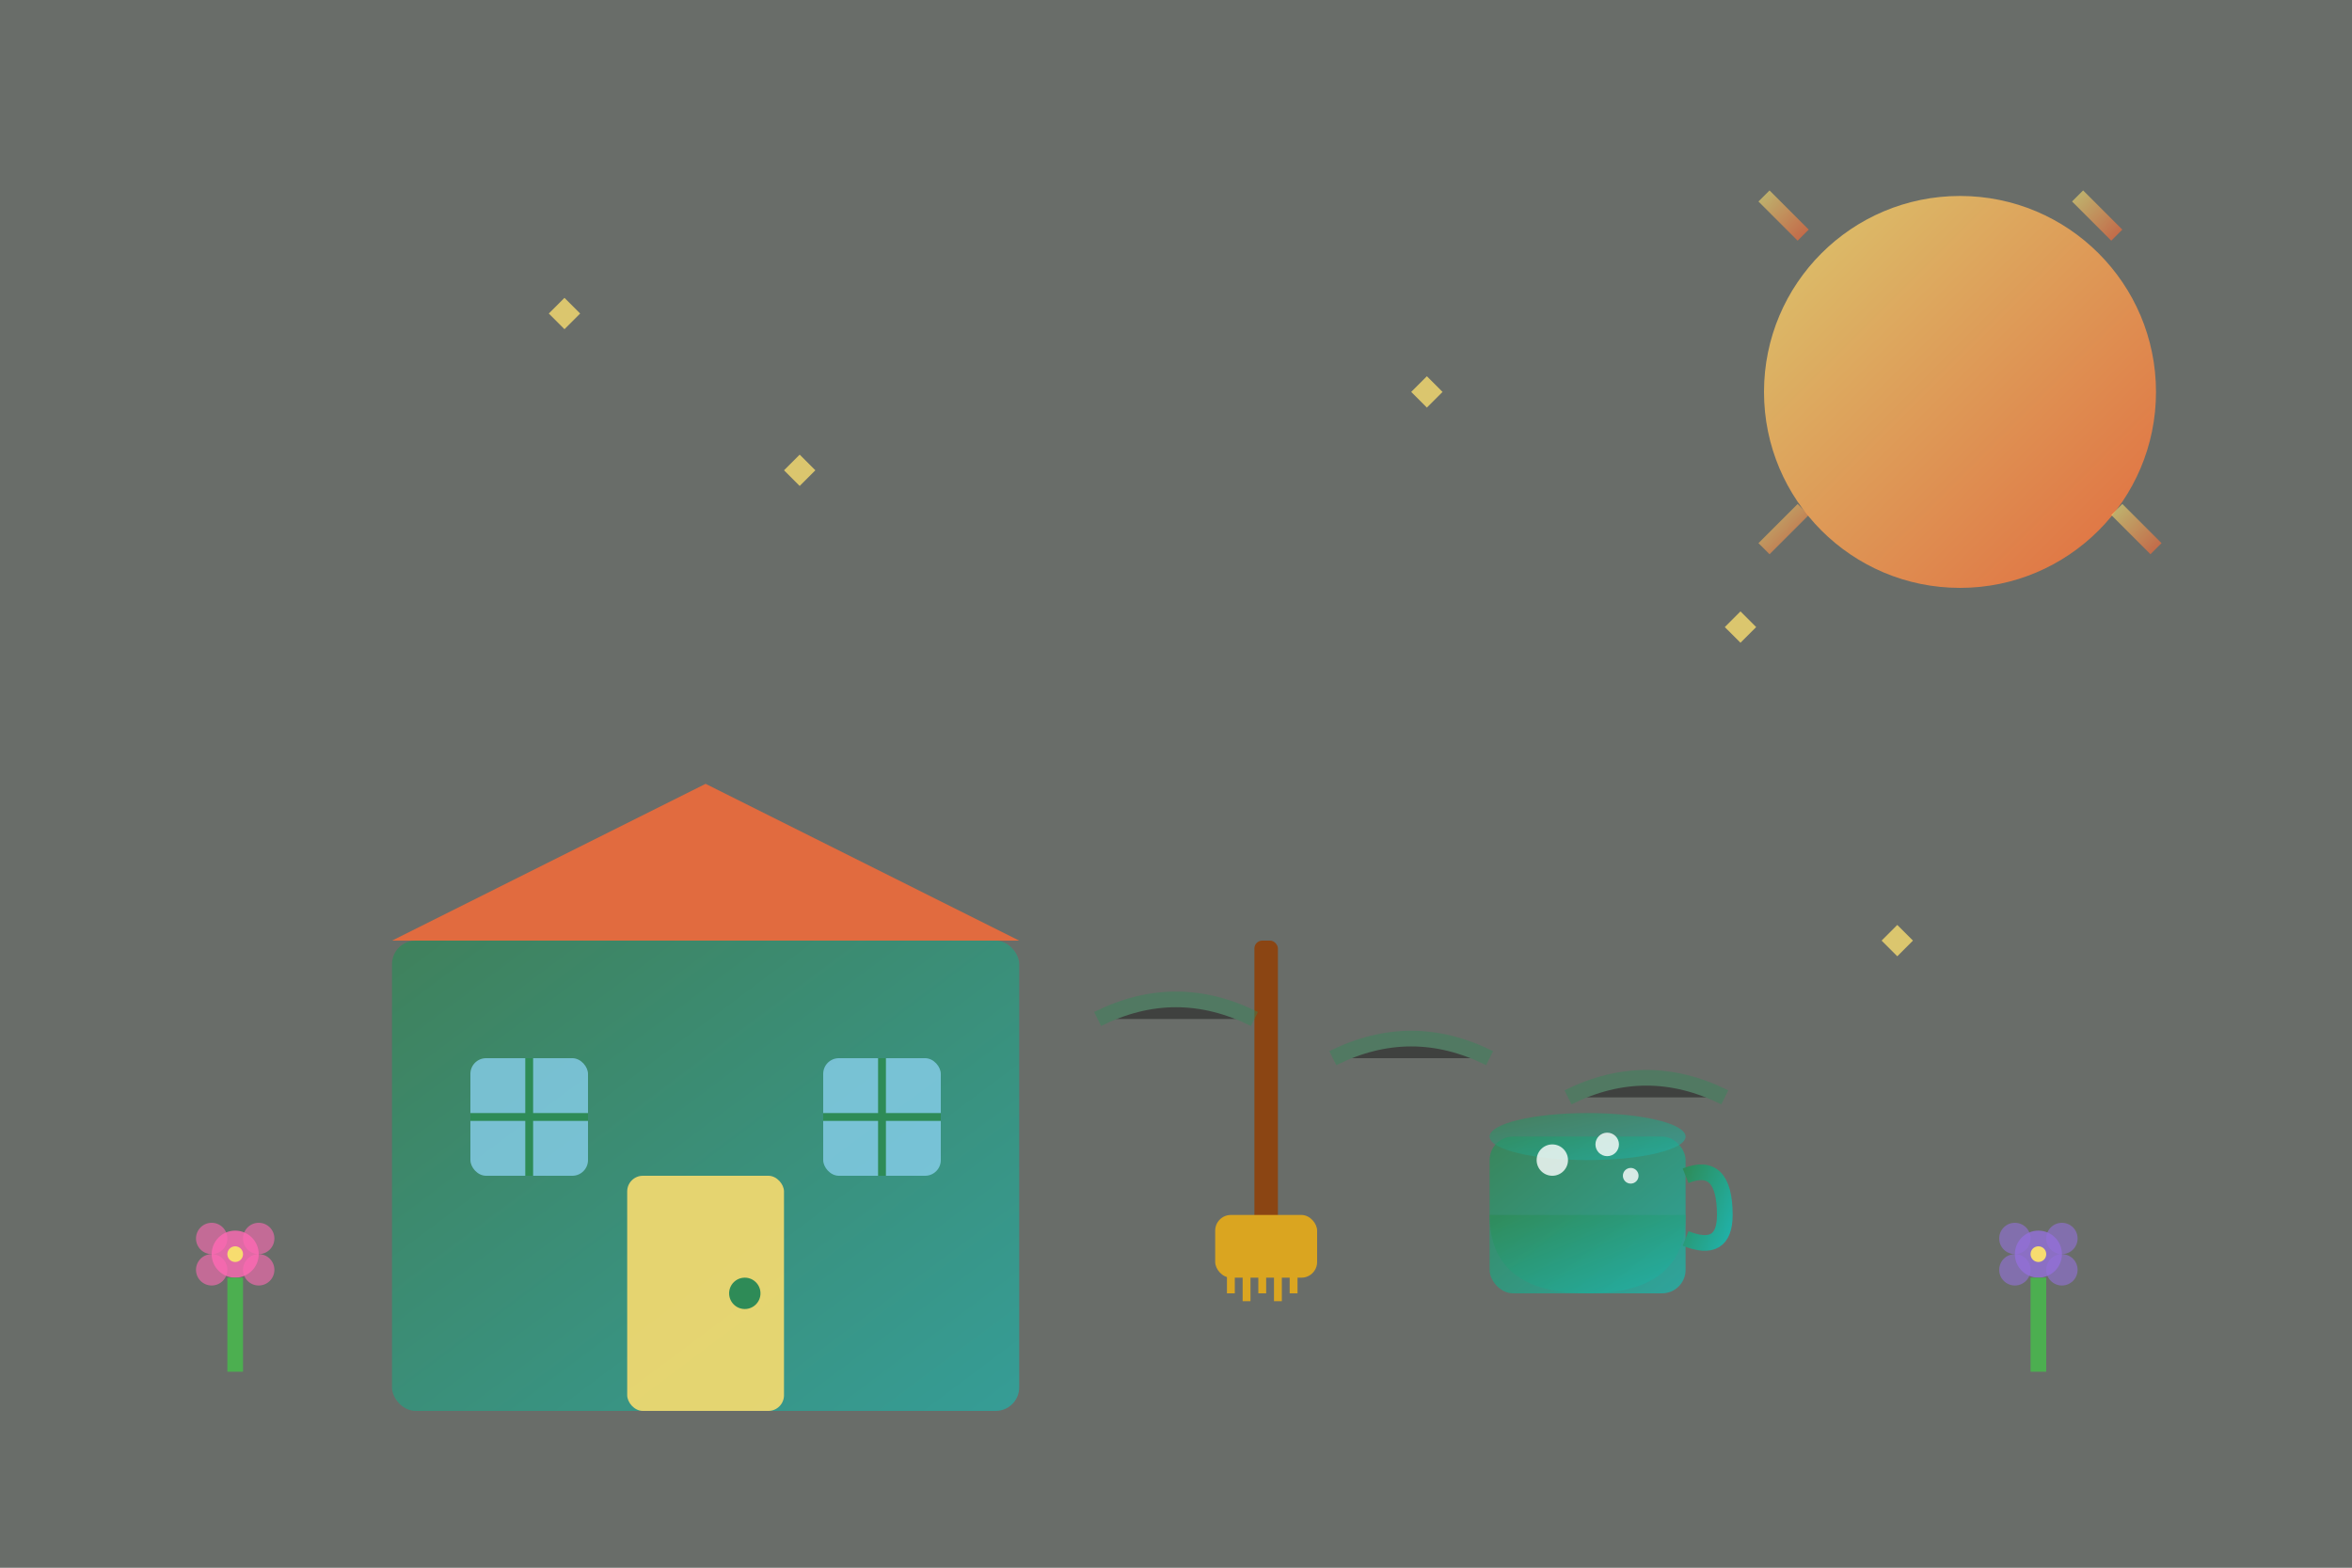 <svg xmlns="http://www.w3.org/2000/svg" viewBox="0 0 300 200" width="300" height="200">
  <rect x="0" y="0" width="300" height="200" fill="#333333" stroke="none"/>
  <defs>
    <linearGradient id="springGradient" x1="0%" y1="0%" x2="100%" y2="100%">
      <stop offset="0%" style="stop-color:#2E8B57;stop-opacity:1" />
      <stop offset="100%" style="stop-color:#20B2AA;stop-opacity:1" />
    </linearGradient>
    <linearGradient id="sunGradient" x1="0%" y1="0%" x2="100%" y2="100%">
      <stop offset="0%" style="stop-color:#F7DC6F;stop-opacity:1" />
      <stop offset="100%" style="stop-color:#FF6B35;stop-opacity:1" />
    </linearGradient>
  </defs>
  
  <!-- Background -->
  <rect width="300" height="200" fill="#E8F5E8" opacity="0.3"/>
  
  <!-- Spring scene -->
  <g>
    <!-- Sun -->
    <circle cx="250" cy="50" r="25" fill="url(#sunGradient)" opacity="0.8"/>
    <g stroke="url(#sunGradient)" stroke-width="2" opacity="0.6">
      <line x1="225" y1="25" x2="230" y2="30"/>
      <line x1="245" y1="15" x2="245" y2="25"/>
      <line x1="265" y1="25" x2="270" y2="30"/>
      <line x1="275" y1="45" x2="285" y2="45"/>
      <line x1="270" y1="65" x2="275" y2="70"/>
      <line x1="250" y1="75" x2="250" y2="85"/>
      <line x1="230" y1="65" x2="225" y2="70"/>
      <line x1="215" y1="45" x2="205" y2="45"/>
    </g>
    
    <!-- House -->
    <g transform="translate(50,100)">
      <!-- House base -->
      <rect x="0" y="20" width="80" height="60" fill="url(#springGradient)" opacity="0.7" rx="3"/>
      
      <!-- Roof -->
      <polygon points="0,20 40,0 80,20" fill="#FF6B35" opacity="0.8"/>
      
      <!-- Door -->
      <rect x="30" y="50" width="20" height="30" fill="#F7DC6F" opacity="0.9" rx="2"/>
      <circle cx="45" cy="65" r="2" fill="#2E8B57"/>
      
      <!-- Windows -->
      <rect x="10" y="35" width="15" height="15" fill="#87CEEB" opacity="0.8" rx="2"/>
      <rect x="55" y="35" width="15" height="15" fill="#87CEEB" opacity="0.8" rx="2"/>
      
      <!-- Window frames -->
      <g stroke="#2E8B57" stroke-width="1" fill="none">
        <line x1="17.5" y1="35" x2="17.5" y2="50"/>
        <line x1="10" y1="42.5" x2="25" y2="42.5"/>
        <line x1="62.5" y1="35" x2="62.5" y2="50"/>
        <line x1="55" y1="42.5" x2="70" y2="42.5"/>
      </g>
    </g>
    
    <!-- Spring cleaning elements -->
    <!-- Broom -->
    <g transform="translate(160,120)">
      <rect x="0" y="0" width="3" height="40" fill="#8B4513" rx="1"/>
      <rect x="-5" y="35" width="13" height="8" fill="#DAA520" rx="2"/>
      <g stroke="#DAA520" stroke-width="1">
        <line x1="-3" y1="40" x2="-3" y2="45"/>
        <line x1="-1" y1="40" x2="-1" y2="46"/>
        <line x1="1" y1="40" x2="1" y2="45"/>
        <line x1="3" y1="40" x2="3" y2="46"/>
        <line x1="5" y1="40" x2="5" y2="45"/>
      </g>
    </g>
    
    <!-- Cleaning bucket -->
    <g transform="translate(190,140)">
      <rect x="0" y="5" width="25" height="20" fill="url(#springGradient)" opacity="0.8" rx="3"/>
      <ellipse cx="12.5" cy="5" rx="12.5" ry="3" fill="url(#springGradient)" opacity="0.6"/>
      <path d="M0 15 Q0 25 12.5 25 Q25 25 25 15" fill="url(#springGradient)" opacity="0.8"/>
      
      <!-- Handle -->
      <path d="M25 10 Q30 8 30 15 Q30 20 25 18" stroke="url(#springGradient)" stroke-width="2" fill="none"/>
      
      <!-- Bubbles -->
      <g fill="#ffffff" opacity="0.8">
        <circle cx="8" cy="8" r="2"/>
        <circle cx="15" cy="6" r="1.5"/>
        <circle cx="18" cy="10" r="1"/>
      </g>
    </g>
    
    <!-- Spring flowers -->
    <g>
      <!-- Flower 1 -->
      <g transform="translate(30,160)">
        <circle cx="0" cy="0" r="3" fill="#FF69B4" opacity="0.8"/>
        <circle cx="3" cy="-2" r="2" fill="#FF69B4" opacity="0.6"/>
        <circle cx="3" cy="2" r="2" fill="#FF69B4" opacity="0.6"/>
        <circle cx="-3" cy="-2" r="2" fill="#FF69B4" opacity="0.6"/>
        <circle cx="-3" cy="2" r="2" fill="#FF69B4" opacity="0.6"/>
        <circle cx="0" cy="0" r="1" fill="#F7DC6F"/>
        <line x1="0" y1="3" x2="0" y2="15" stroke="#4CAF50" stroke-width="2"/>
      </g>
      
      <!-- Flower 2 -->
      <g transform="translate(260,160)">
        <circle cx="0" cy="0" r="3" fill="#9370DB" opacity="0.8"/>
        <circle cx="3" cy="-2" r="2" fill="#9370DB" opacity="0.6"/>
        <circle cx="3" cy="2" r="2" fill="#9370DB" opacity="0.6"/>
        <circle cx="-3" cy="-2" r="2" fill="#9370DB" opacity="0.6"/>
        <circle cx="-3" cy="2" r="2" fill="#9370DB" opacity="0.6"/>
        <circle cx="0" cy="0" r="1" fill="#F7DC6F"/>
        <line x1="0" y1="3" x2="0" y2="15" stroke="#4CAF50" stroke-width="2"/>
      </g>
    </g>
    
    <!-- Sparkles and cleanliness -->
    <g fill="#F7DC6F" opacity="0.8">
      <path d="M100 60 L102 58 L104 60 L102 62 Z"/>
      <path d="M180 50 L182 48 L184 50 L182 52 Z"/>
      <path d="M220 80 L222 78 L224 80 L222 82 Z"/>
      <path d="M70 40 L72 38 L74 40 L72 42 Z"/>
      <path d="M240 120 L242 118 L244 120 L242 122 Z"/>
    </g>
    
    <!-- Cleaning motion lines -->
    <g stroke="#2E8B57" stroke-width="2" opacity="0.4">
      <path d="M140 130 Q150 125 160 130"/>
      <path d="M170 135 Q180 130 190 135"/>
      <path d="M200 140 Q210 135 220 140"/>
    </g>
  </g>
</svg>
